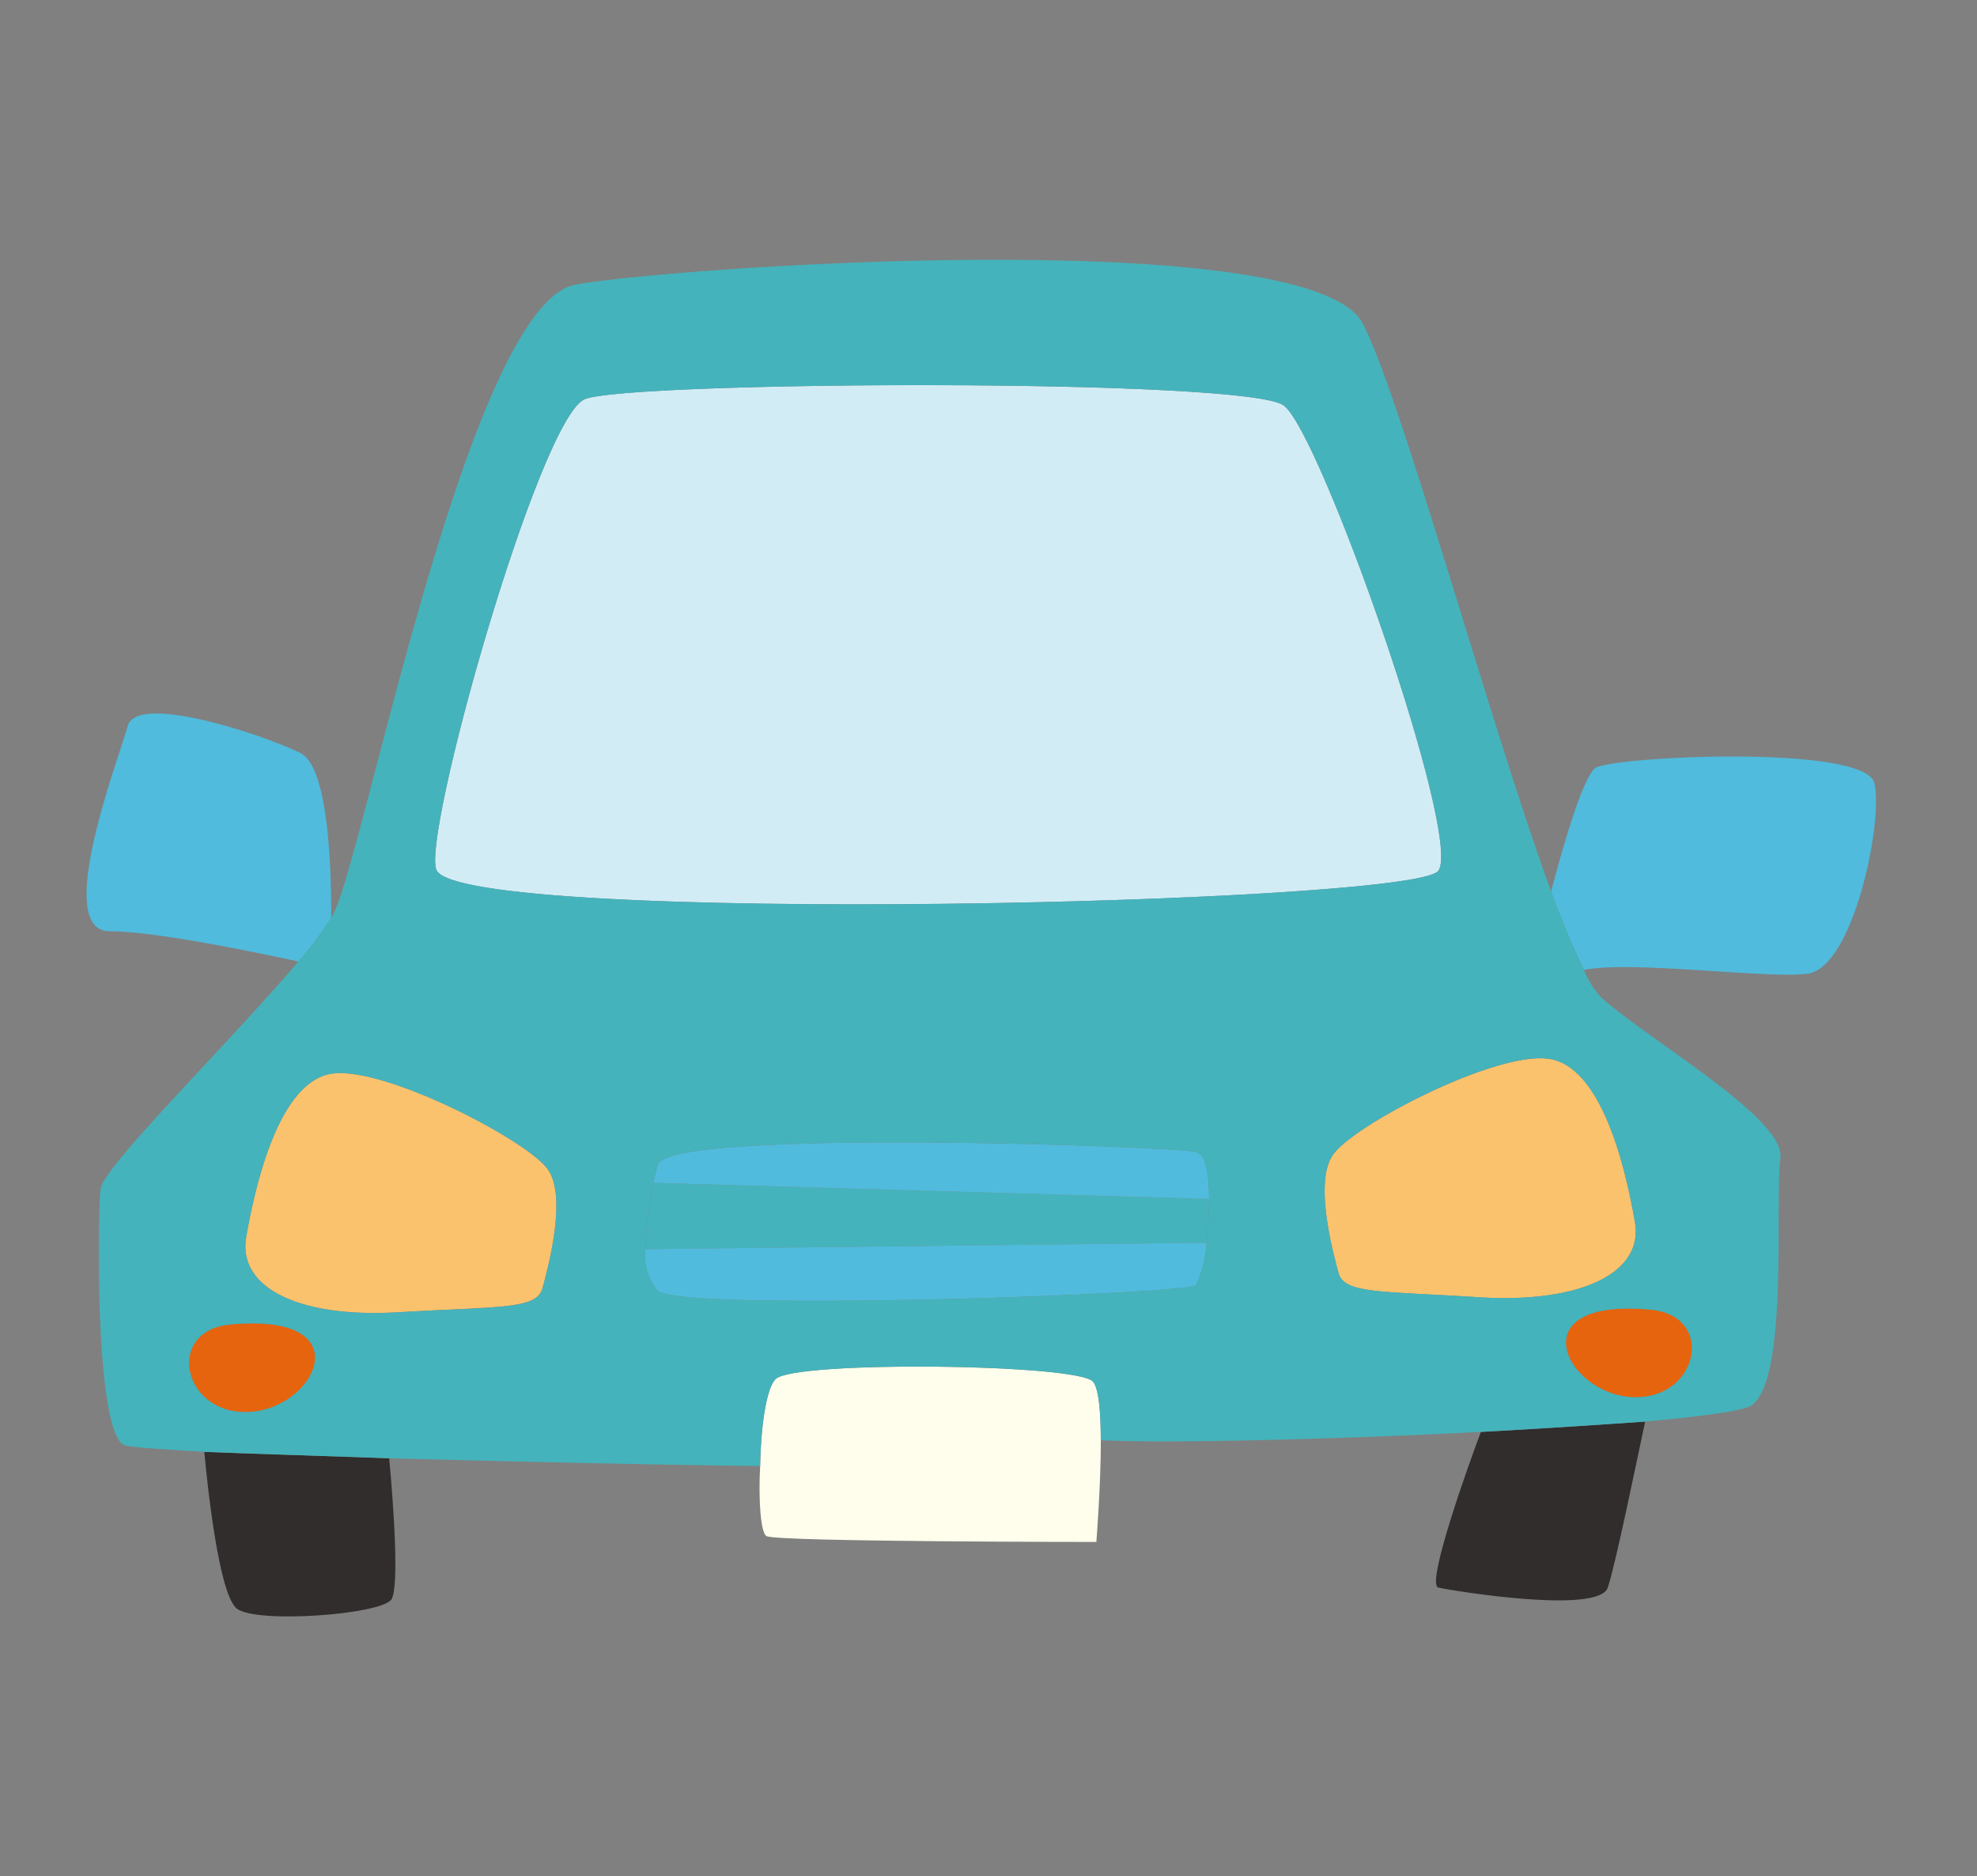 <svg xmlns="http://www.w3.org/2000/svg" xmlns:xlink="http://www.w3.org/1999/xlink" width="137" height="130" viewBox="0 0 137 130"><rect x="0" y="0" width="137" height="130" fill="#808080" stroke="none"/><defs><clipPath id="a"><rect width="137" height="130" transform="translate(910 1570)" fill="#fff" opacity="0.514"/></clipPath><clipPath id="b"><rect width="124" height="94" transform="translate(0 0)" fill="none"/></clipPath></defs><g transform="translate(-910 -1570)" clip-path="url(#a)"><g transform="translate(916 1588)"><g clip-path="url(#b)"><path d="M123.891,36.271c.62,2.721-1.477,12.8-4.643,13.2-2.813.358-12.139-.934-15.491-.268a58.239,58.239,0,0,1-2.27-5.438c.754-2.855,2.184-7.938,3.078-8.561,1.294-.8,18.7-1.649,19.327,1.07" fill="#50bbdc"/><path d="M107.109,78.809c-4.645-.227-7.944-6.913,1.249-6.065,4.6.4,3.349,6.287-1.249,6.065" fill="#e7640e"/><path d="M107.286,66.632c.67,3.57-3.751,5.663-10.666,5.262-6.916-.447-9.464-.222-9.862-1.692s-1.7-6.289-.4-8.162c1.293-2.005,11.116-7.133,14.863-6.687,3.794.4,5.446,7.714,6.069,11.278" fill="#fac26d"/><path d="M96.62,81.217c4.2-.227,8.169-.492,11.383-.715-.537,2.495-2.055,9.942-2.59,11.5-.624,1.876-10.713.227-11.739,0-.892-.179,2.1-8.559,2.947-10.786" fill="#302d2c"/><path d="M82.963,10.1c2.543,1.876,12.406,29.916,10.71,32.236s-67.125,3.791-69.4,0C23.066,40.416,31.368,10.9,34.536,9.653,37.661,8.4,80.463,8.182,82.963,10.1" fill="#d2ecf6"/><path d="M39.267,63.958l38.518,1.116c0,.98-.091,2.05-.179,3.031l-38.874.445a26.92,26.92,0,0,1,.535-4.593" fill="#45b3bb"/><path d="M38.733,68.551l38.873-.445a8.2,8.2,0,0,1-.716,2.942c-.623.624-35.436,1.872-37.309.4a3.751,3.751,0,0,1-.849-2.9" fill="#50bbdc"/><path d="M70.285,81.795c0,3.166-.311,7.044-.311,7.044s-22,0-22.851-.4c-.4-.179-.579-2.453-.447-4.861.045-2.586.4-5.35,1.071-6.019,1.251-1.293,20.978-1.07,22,.179.4.49.535,2.14.535,4.057" fill="#fffeec"/><path d="M39.582,62.668c1.026-2.5,35.617-1.249,37.309-.849.671.179.9,1.561.9,3.257L39.268,63.958c.177-.8.313-1.291.313-1.291" fill="#50bbdc"/><path d="M11.062,67.7c.624-3.566,2.274-10.922,6.067-11.326,3.751-.4,13.568,4.727,14.862,6.69,1.3,1.915,0,6.731-.4,8.2s-2.947,1.248-9.865,1.65c-6.916.447-11.293-1.65-10.664-5.216" fill="#fac26d"/><path d="M14.674,48.621C12,48.042,4.814,46.527,1.6,46.527c-3.971,0,.625-11.949,1.249-14.226.625-2.315,9.461.628,11.962,1.872,2.007.985,2.143,8.3,2.143,11.418a23.045,23.045,0,0,1-2.28,3.03" fill="#50bbdc"/><path d="M9.99,73.769c9.195-.849,5.891,5.885,1.247,6.063-4.6.221-5.842-5.663-1.247-6.063" fill="#e7640e"/><path d="M21.1,92.852c-.847,1.027-9.237,1.649-10.669.623C9.142,92.538,8.339,84.558,8.158,82.6c3.349.134,7.946.27,12.813.445.311,3.39.711,9.052.132,9.811" fill="#302d2c"/><path d="M108.358,72.744c-9.194-.85-5.893,5.838-1.249,6.065,4.6.222,5.846-5.663,1.249-6.065M86.758,70.2c.4,1.47,2.947,1.245,9.862,1.692,6.915.4,11.337-1.692,10.666-5.262-.623-3.565-2.274-10.877-6.069-11.278-3.748-.446-13.569,4.681-14.863,6.687-1.294,1.873,0,6.69.4,8.162M39.582,71.447c1.873,1.472,36.686.225,37.309-.4a8.2,8.2,0,0,0,.716-2.942c.089-.982.18-2.052.18-3.031,0-1.694-.225-3.078-.9-3.257-1.693-.4-36.283-1.649-37.309.85,0,0-.136.486-.313,1.291a26.92,26.92,0,0,0-.535,4.593,3.752,3.752,0,0,0,.849,2.9M82.963,10.1c-2.5-1.917-45.3-1.694-48.428-.445C31.368,10.9,23.066,40.416,24.274,42.335c2.274,3.791,67.7,2.315,69.4,0S85.506,11.974,82.963,10.1M11.236,79.831c4.645-.177,7.949-6.912-1.247-6.063-4.6.4-3.349,6.283,1.247,6.063M31.992,63.067c-1.294-1.962-11.112-7.089-14.864-6.69-3.79.4-5.442,7.76-6.065,11.326s3.747,5.663,10.663,5.216c6.918-.4,9.465-.175,9.865-1.649s1.7-6.287.4-8.2M.972,64.36c.181-1.515,9.106-10.3,13.7-15.739a23.045,23.045,0,0,0,2.28-3.03,2.506,2.506,0,0,0,.173-.313c2.192-4.414,9.42-42.312,16.785-43.561C41.232.424,84.882-2.475,88.45,4.436c2.679,5.218,8.7,27.421,13.037,39.326a57.966,57.966,0,0,0,2.27,5.438,6.168,6.168,0,0,0,1.254,1.963c3.568,3.121,12.762,8.383,12.363,11.1s.622,15.695-2.1,17.167c-.674.355-3.394.714-7.276,1.07-3.214.222-7.187.489-11.383.715-10.309.533-21.826.8-26.335.578,0-1.917-.133-3.567-.535-4.057-1.026-1.249-20.753-1.472-22-.179-.669.669-1.026,3.433-1.071,6.019-5-.045-15.978-.268-25.706-.536-4.866-.175-9.464-.311-12.813-.445-2.986-.179-5.043-.313-5.489-.446C.573,81.526.75,66.234.972,64.36" fill="#45b3bb"/></g></g></g></svg>